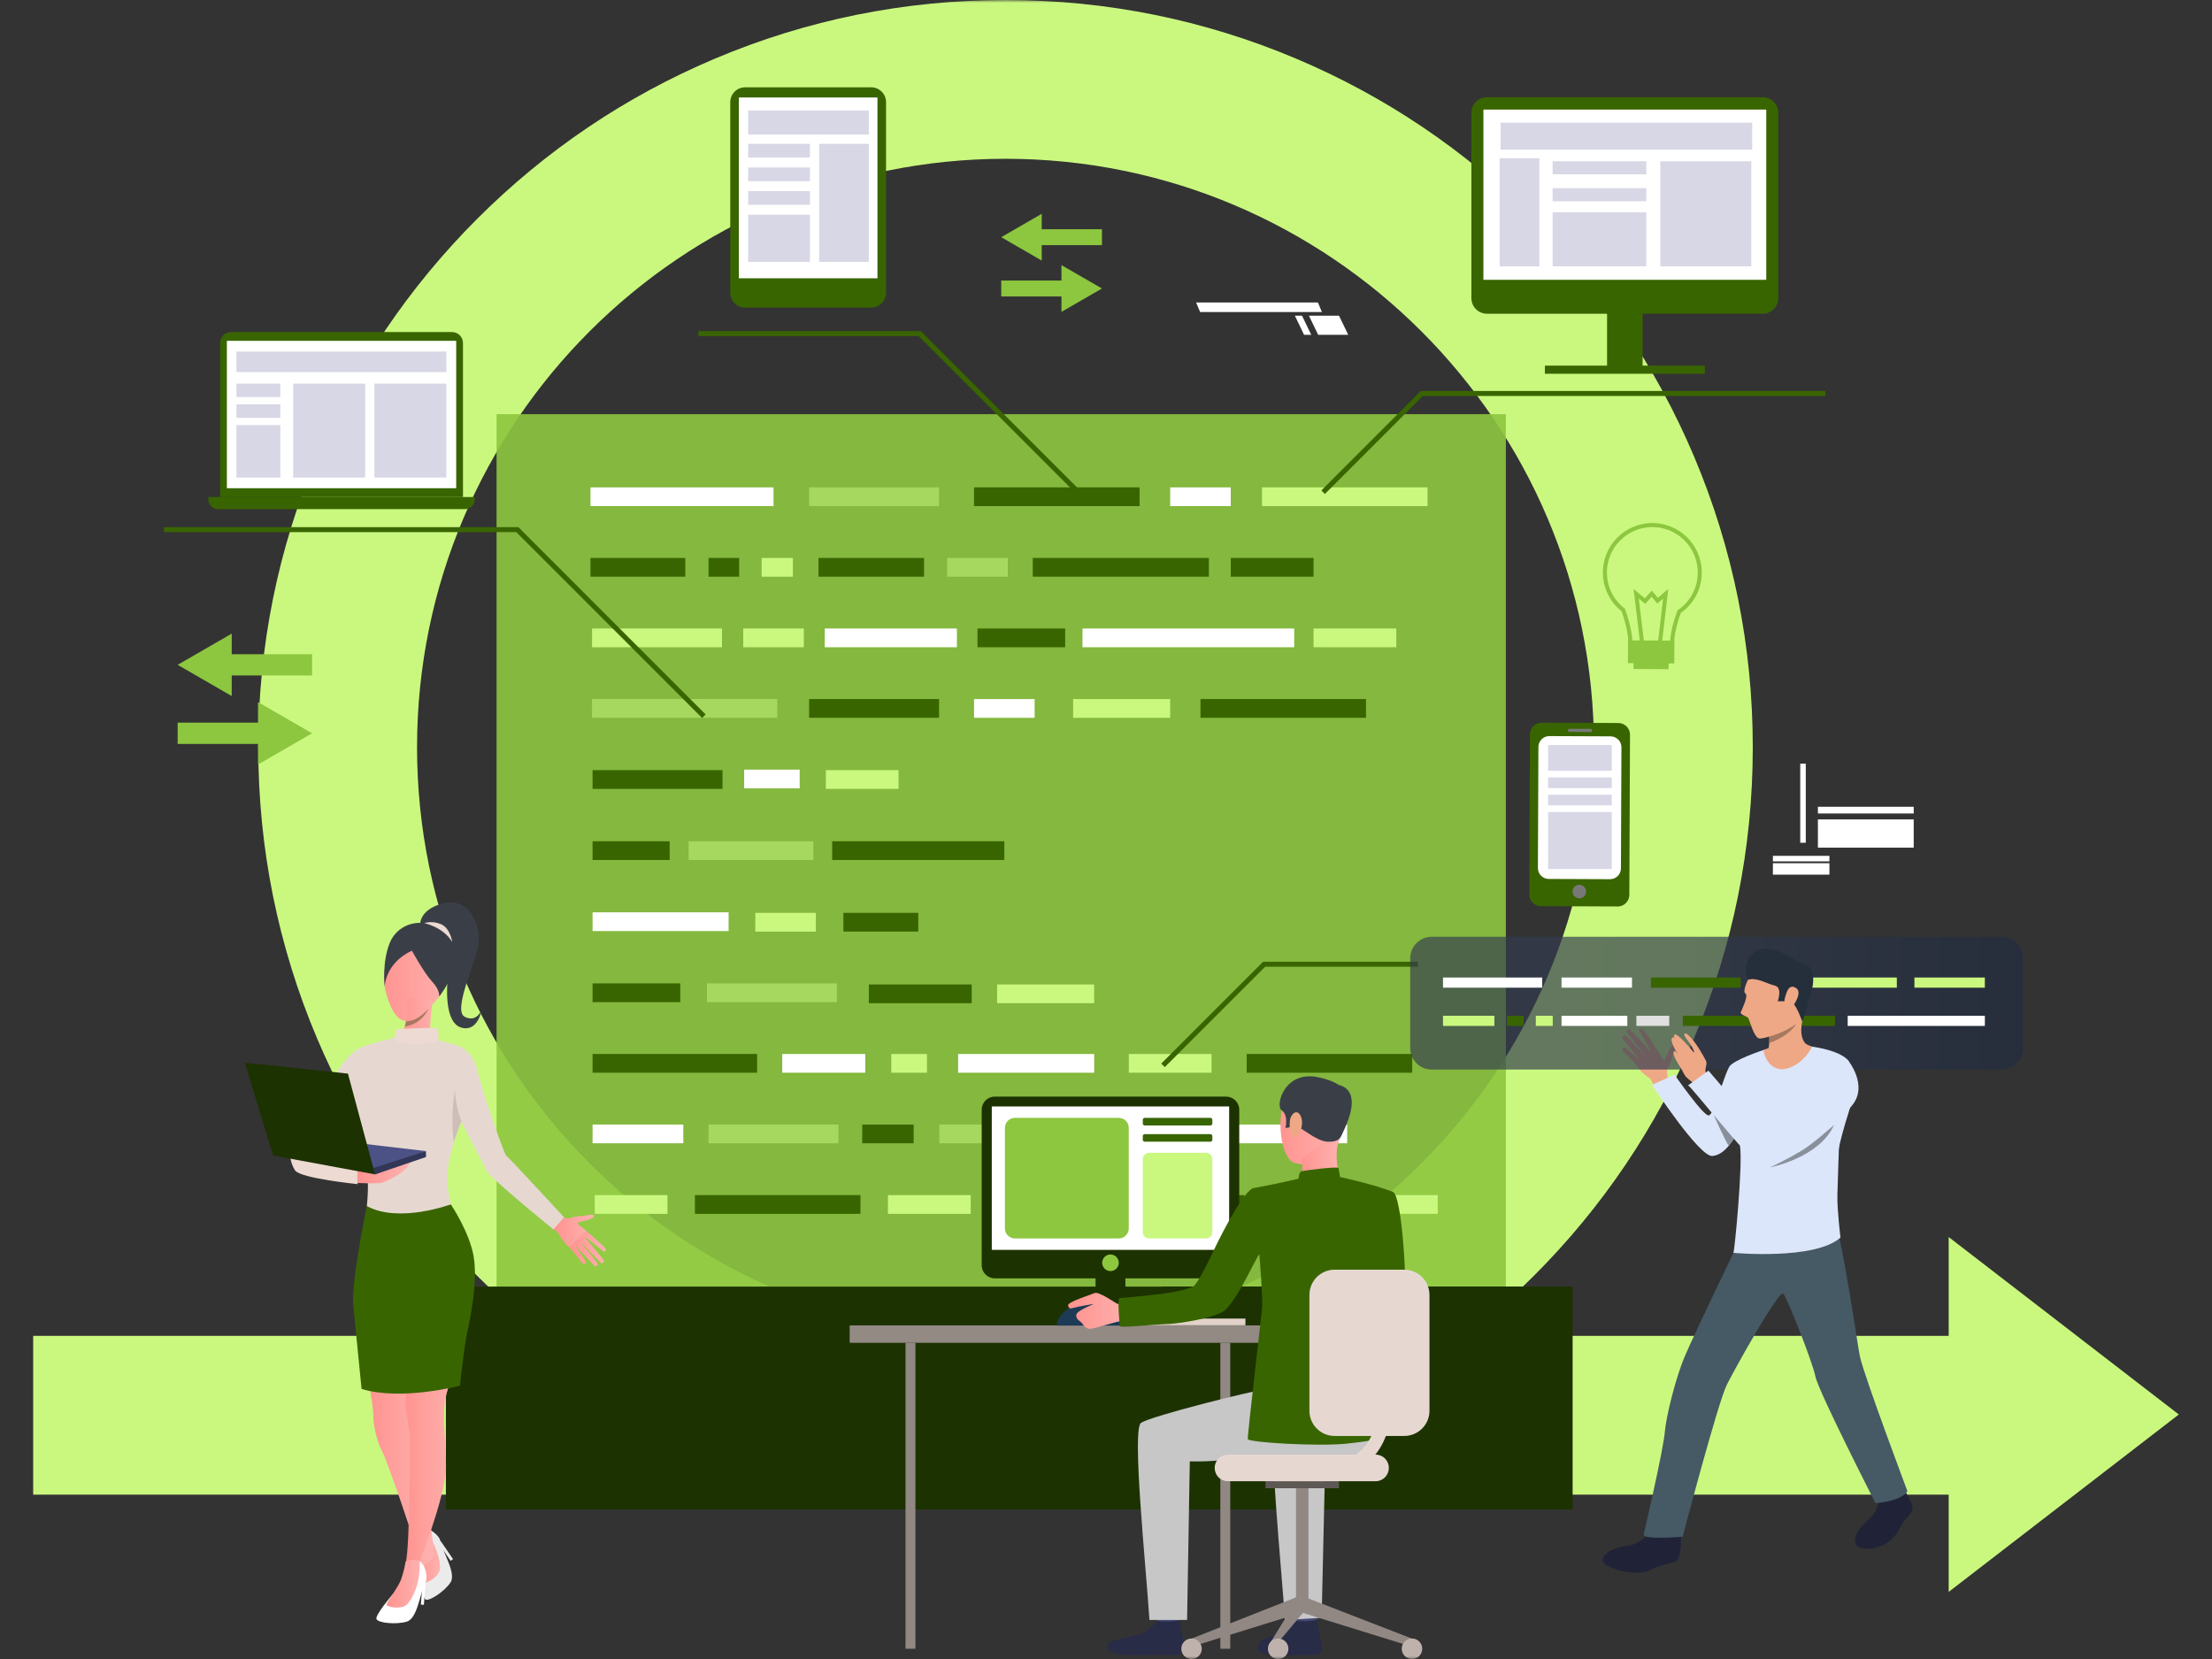 <?xml version="1.0" encoding="UTF-8"?>
<svg width="400px" height="300px" viewBox="0 0 400 300" version="1.1" xmlns="http://www.w3.org/2000/svg" xmlns:xlink="http://www.w3.org/1999/xlink">
    <rect x="0" y="0" width="400" height="300" fill="#333333" stroke="none"/>
    <title>6C123BCA-488A-4B73-B54B-841697C6A9EC</title>
    <defs>
        <rect id="path-1" x="0" y="0" width="400" height="300"></rect>
        <linearGradient x1="-0.014%" y1="49.998%" x2="99.99%" y2="49.998%" id="linearGradient-3">
            <stop stop-color="#FF928E" offset="0%"></stop>
            <stop stop-color="#FEB3B1" offset="100%"></stop>
        </linearGradient>
        <linearGradient x1="-0.007%" y1="49.994%" x2="99.998%" y2="49.994%" id="linearGradient-4">
            <stop stop-color="#FF928E" offset="0%"></stop>
            <stop stop-color="#FEB3B1" offset="100%"></stop>
        </linearGradient>
        <linearGradient x1="0.001%" y1="49.999%" x2="99.986%" y2="49.999%" id="linearGradient-5">
            <stop stop-color="#FF928E" offset="0%"></stop>
            <stop stop-color="#FEB3B1" offset="100%"></stop>
        </linearGradient>
        <linearGradient x1="-0%" y1="49.999%" x2="100%" y2="49.999%" id="linearGradient-6">
            <stop stop-color="#343D4F" offset="0%"></stop>
            <stop stop-color="#30394C" offset="45.81%"></stop>
            <stop stop-color="#232D41" offset="95.13%"></stop>
            <stop stop-color="#212B40" offset="100%"></stop>
        </linearGradient>
        <linearGradient x1="-0.03%" y1="49.993%" x2="99.981%" y2="49.993%" id="linearGradient-7">
            <stop stop-color="#FF928E" offset="0%"></stop>
            <stop stop-color="#FEB3B1" offset="100%"></stop>
        </linearGradient>
        <linearGradient x1="-0.016%" y1="49.995%" x2="100.002%" y2="49.995%" id="linearGradient-8">
            <stop stop-color="#FF928E" offset="0%"></stop>
            <stop stop-color="#FEB3B1" offset="100%"></stop>
        </linearGradient>
        <linearGradient x1="0.004%" y1="50.006%" x2="99.982%" y2="50.006%" id="linearGradient-9">
            <stop stop-color="#FF928E" offset="0%"></stop>
            <stop stop-color="#FEB3B1" offset="100%"></stop>
        </linearGradient>
        <linearGradient x1="0.005%" y1="49.999%" x2="100.019%" y2="49.999%" id="linearGradient-10">
            <stop stop-color="#FF928E" offset="0%"></stop>
            <stop stop-color="#FEB3B1" offset="100%"></stop>
        </linearGradient>
        <linearGradient x1="-0.012%" y1="49.998%" x2="99.981%" y2="49.998%" id="linearGradient-11">
            <stop stop-color="#FF928E" offset="0%"></stop>
            <stop stop-color="#FEB3B1" offset="100%"></stop>
        </linearGradient>
        <linearGradient x1="-0.007%" y1="50.005%" x2="99.993%" y2="50.005%" id="linearGradient-12">
            <stop stop-color="#FF928E" offset="0%"></stop>
            <stop stop-color="#FEB3B1" offset="100%"></stop>
        </linearGradient>
        <linearGradient x1="0.003%" y1="49.994%" x2="100.026%" y2="49.994%" id="linearGradient-13">
            <stop stop-color="#FF928E" offset="0%"></stop>
            <stop stop-color="#FEB3B1" offset="100%"></stop>
        </linearGradient>
        <linearGradient x1="-0.001%" y1="50.009%" x2="99.994%" y2="50.009%" id="linearGradient-14">
            <stop stop-color="#FF928E" offset="0%"></stop>
            <stop stop-color="#FEB3B1" offset="100%"></stop>
        </linearGradient>
        <linearGradient x1="0.028%" y1="49.993%" x2="100.027%" y2="49.993%" id="linearGradient-15">
            <stop stop-color="#FF928E" offset="0%"></stop>
            <stop stop-color="#FEB3B1" offset="100%"></stop>
        </linearGradient>
    </defs>
    <g id="Page-1" stroke="none" stroke-width="1" fill="none" fill-rule="evenodd">
        <g id="3.6_Web_Services_Methodologies_04" transform="translate(-760, -1873)">
            <g id="Section" transform="translate(0, 450)">
                <g id="Group-2" transform="translate(0, 1070)">
                    <g id="Group" transform="translate(390, 60)">
                        <g id="Bound-2" transform="translate(0, 253)">
                            <g id="img_product" transform="translate(370, 40)">
                                <mask id="mask-2" fill="white">
                                    <use xlink:href="#path-1"></use>
                                </mask>
                                <g id="Mask"></g>
                                <g id="lean" mask="url(#mask-2)">
                                    <g transform="translate(6, 0)">
                                        <rect id="Rectangle" fill="#CAF87F" fill-rule="nonzero" x="177.506" y="241.567" width="169.05" height="28.714"></rect>
                                        <polygon id="Path" fill="#CAF87F" fill-rule="nonzero" points="388 255.781 346.383 223.697 346.383 287.865"></polygon>
                                        <path d="M175.83,270.282 C157.594,270.282 139.897,266.706 123.228,259.656 C107.135,252.849 92.686,243.106 80.28,230.701 C67.875,218.294 58.134,203.843 51.326,187.748 C44.277,171.079 40.702,153.378 40.702,135.141 C40.702,116.904 44.277,99.203 51.326,82.533 C58.132,66.439 67.875,51.988 80.28,39.581 C92.686,27.174 107.135,17.433 123.228,10.626 C139.895,3.575 157.594,0 175.83,0 C194.065,0 211.762,3.575 228.431,10.626 C244.524,17.433 258.974,27.176 271.379,39.581 C283.785,51.988 293.525,66.439 300.333,82.533 C307.382,99.203 310.958,116.904 310.958,135.141 C310.958,153.378 307.382,171.077 300.333,187.748 C293.527,203.843 283.785,218.294 271.379,230.701 C258.974,243.108 244.524,252.849 228.431,259.656 C211.762,266.706 194.065,270.282 175.83,270.282 Z M175.83,28.713 C117.152,28.713 69.415,76.455 69.415,135.139 C69.415,193.823 117.152,241.566 175.83,241.566 C234.507,241.566 282.244,193.823 282.244,135.139 C282.244,76.455 234.507,28.713 175.83,28.713 Z" id="Shape" fill="#CAF87F" fill-rule="nonzero"></path>
                                        <rect id="Rectangle" fill="#CAF87F" fill-rule="nonzero" x="0" y="241.566" width="175.828" height="28.716"></rect>
                                        <g id="Group" opacity="0.9" stroke-width="1" fill="none" fill-rule="evenodd" transform="translate(83.793, 74.894)">
                                            <rect id="Rectangle" fill="#8DC63F" fill-rule="nonzero" transform="translate(91.259, 86.458) rotate(-180) translate(-91.259, -86.458) " x="-1.96727751e-14" y="5.90247098e-14" width="182.518" height="172.917"></rect>
                                        </g>
                                        <rect id="Rectangle" fill="#396500" fill-rule="nonzero" x="101.154" y="190.593" width="29.757" height="3.389"></rect>
                                        <rect id="Rectangle" fill="#CAF87F" fill-rule="nonzero" x="224.048" y="216.113" width="29.935" height="3.389"></rect>
                                        <g id="Group" stroke-width="1" fill="none" fill-rule="evenodd" transform="translate(100.779, 88.132)">
                                            <rect id="Rectangle" fill="#FFFFFF" fill-rule="nonzero" x="1.96727751e-14" y="1.96749033e-14" width="33.098" height="3.389"></rect>
                                            <rect id="Rectangle" fill="#FFFFFF" fill-rule="nonzero" x="42.361" y="25.521" width="23.897" height="3.389"></rect>
                                            <rect id="Rectangle" fill="#FFFFFF" fill-rule="nonzero" x="88.97" y="25.521" width="38.288" height="3.389"></rect>
                                            <rect id="Rectangle" fill="#FFFFFF" fill-rule="nonzero" x="0.376" y="76.845" width="24.602" height="3.389"></rect>
                                            <rect id="Rectangle" fill="#FFFFFF" fill-rule="nonzero" x="66.482" y="102.462" width="24.602" height="3.389"></rect>
                                            <rect id="Rectangle" fill="#FFFFFF" fill-rule="nonzero" x="34.669" y="102.462" width="15.018" height="3.389"></rect>
                                            <rect id="Rectangle" fill="#FFFFFF" fill-rule="nonzero" x="0.376" y="115.221" width="16.413" height="3.389"></rect>
                                            <rect id="Rectangle" fill="#FFFFFF" fill-rule="nonzero" x="27.789" y="51.043" width="10.04" height="3.389"></rect>
                                            <rect id="Rectangle" fill="#FFFFFF" fill-rule="nonzero" x="104.828" y="1.96749033e-14" width="10.957" height="3.389"></rect>
                                            <rect id="Rectangle" fill="#FFFFFF" fill-rule="nonzero" x="69.359" y="38.281" width="10.957" height="3.389"></rect>
                                            <rect id="Rectangle" fill="#FFFFFF" fill-rule="nonzero" x="91.085" y="115.221" width="45.749" height="3.389"></rect>
                                        </g>
                                        <g id="Group" opacity="0.5" stroke-width="1" fill="none" fill-rule="evenodd" transform="translate(101.061, 88.132)">
                                            <g transform="translate(39.255, 0)" fill="#CAF87F" fill-rule="nonzero" id="Rectangle">
                                                <rect x="0" y="-1.96749033e-14" width="23.496" height="3.389"></rect>
                                            </g>
                                            <g transform="translate(17.467, 63.992)" fill="#CAF87F" fill-rule="nonzero" id="Rectangle">
                                                <rect x="0" y="0" width="22.549" height="3.389"></rect>
                                            </g>
                                            <g transform="translate(20.777, 89.7)" fill="#CAF87F" fill-rule="nonzero" id="Rectangle">
                                                <rect x="0" y="0" width="23.496" height="3.389"></rect>
                                            </g>
                                            <g transform="translate(21.068, 115.221)" fill="#CAF87F" fill-rule="nonzero" id="Rectangle">
                                                <rect x="0" y="0" width="23.496" height="3.389"></rect>
                                            </g>
                                            <g transform="translate(62.808, 115.221)" fill="#CAF87F" fill-rule="nonzero" id="Rectangle">
                                                <rect x="0" y="0" width="23.496" height="3.389"></rect>
                                            </g>
                                            <g transform="translate(0, 38.281)" fill="#CAF87F" fill-rule="nonzero" id="Rectangle">
                                                <rect x="0" y="0" width="33.494" height="3.389"></rect>
                                            </g>
                                            <g transform="translate(73.249, 127.981)" fill="#CAF87F" fill-rule="nonzero" id="Rectangle">
                                                <rect x="1.96727751e-14" y="0" width="23.496" height="3.389"></rect>
                                            </g>
                                            <g transform="translate(64.22, 12.762)" fill="#CAF87F" fill-rule="nonzero" id="Rectangle">
                                                <rect x="1.96727751e-14" y="-1.96749033e-14" width="10.957" height="3.389"></rect>
                                            </g>
                                        </g>
                                        <g id="Group" stroke-width="1" fill="none" fill-rule="evenodd" transform="translate(101.061, 88.132)">
                                            <rect id="Rectangle" fill="#CAF87F" fill-rule="nonzero" x="42.278" y="51.136" width="13.153" height="3.389"></rect>
                                            <rect id="Rectangle" fill="#CAF87F" fill-rule="nonzero" x="0.488" y="127.981" width="13.153" height="3.389"></rect>
                                            <rect id="Rectangle" fill="#CAF87F" fill-rule="nonzero" x="0" y="25.521" width="23.496" height="3.389"></rect>
                                            <rect id="Rectangle" fill="#CAF87F" fill-rule="nonzero" x="54.109" y="102.462" width="6.453" height="3.389"></rect>
                                            <rect id="Rectangle" fill="#CAF87F" fill-rule="nonzero" x="121.151" y="-1.96749033e-14" width="29.935" height="3.389"></rect>
                                            <rect id="Rectangle" fill="#CAF87F" fill-rule="nonzero" x="86.994" y="38.281" width="17.552" height="3.389"></rect>
                                            <rect id="Rectangle" fill="#CAF87F" fill-rule="nonzero" x="73.249" y="89.889" width="17.552" height="3.389"></rect>
                                            <rect id="Rectangle" fill="#CAF87F" fill-rule="nonzero" x="30.67" y="12.762" width="5.648" height="3.389"></rect>
                                            <rect id="Rectangle" fill="#CAF87F" fill-rule="nonzero" x="130.471" y="25.521" width="14.968" height="3.389"></rect>
                                            <rect id="Rectangle" fill="#CAF87F" fill-rule="nonzero" x="97.064" y="102.462" width="14.968" height="3.389"></rect>
                                            <rect id="Rectangle" fill="#CAF87F" fill-rule="nonzero" x="53.507" y="127.981" width="14.968" height="3.389"></rect>
                                            <rect id="Rectangle" fill="#CAF87F" fill-rule="nonzero" x="27.337" y="25.521" width="10.957" height="3.389"></rect>
                                            <rect id="Rectangle" fill="#CAF87F" fill-rule="nonzero" x="29.521" y="76.94" width="10.957" height="3.389"></rect>
                                        </g>
                                        <g id="Group" stroke-width="1" fill="none" fill-rule="evenodd" transform="translate(100.779, 88.132)">
                                            <rect id="Rectangle" fill="#396500" fill-rule="nonzero" x="69.981" y="25.521" width="15.858" height="3.389"></rect>
                                            <rect id="Rectangle" fill="#396500" fill-rule="nonzero" x="102.378" y="127.981" width="15.858" height="3.389"></rect>
                                            <rect id="Rectangle" fill="#396500" fill-rule="nonzero" x="0.376" y="89.7" width="15.858" height="3.389"></rect>
                                            <rect id="Rectangle" fill="#396500" fill-rule="nonzero" x="39.537" y="38.281" width="23.496" height="3.389"></rect>
                                            <rect id="Rectangle" fill="#396500" fill-rule="nonzero" x="43.707" y="63.992" width="31.129" height="3.389"></rect>
                                            <rect id="Rectangle" fill="#396500" fill-rule="nonzero" x="0.376" y="51.136" width="23.496" height="3.389"></rect>
                                            <rect id="Rectangle" fill="#396500" fill-rule="nonzero" x="0.376" y="63.992" width="13.942" height="3.389"></rect>
                                            <rect id="Rectangle" fill="#396500" fill-rule="nonzero" x="69.359" y="-1.96749033e-14" width="29.935" height="3.389"></rect>
                                            <rect id="Rectangle" fill="#396500" fill-rule="nonzero" x="18.888" y="127.981" width="29.935" height="3.389"></rect>
                                            <rect id="Rectangle" fill="#396500" fill-rule="nonzero" x="118.661" y="102.462" width="29.935" height="3.389"></rect>
                                            <rect id="Rectangle" fill="#396500" fill-rule="nonzero" x="110.307" y="38.281" width="29.935" height="3.389"></rect>
                                            <rect id="Rectangle" fill="#396500" fill-rule="nonzero" x="-1.96727751e-14" y="12.762" width="17.142" height="3.389"></rect>
                                            <rect id="Rectangle" fill="#396500" fill-rule="nonzero" x="45.737" y="76.94" width="13.534" height="3.389"></rect>
                                            <rect id="Rectangle" fill="#396500" fill-rule="nonzero" x="21.35" y="12.762" width="5.536" height="3.389"></rect>
                                            <rect id="Rectangle" fill="#396500" fill-rule="nonzero" x="115.785" y="12.762" width="14.968" height="3.389"></rect>
                                            <rect id="Rectangle" fill="#396500" fill-rule="nonzero" x="79.977" y="12.762" width="31.847" height="3.389"></rect>
                                            <rect id="Rectangle" fill="#396500" fill-rule="nonzero" x="50.333" y="89.889" width="18.606" height="3.389"></rect>
                                            <rect id="Rectangle" fill="#396500" fill-rule="nonzero" x="49.137" y="115.221" width="9.303" height="3.389"></rect>
                                            <rect id="Rectangle" fill="#396500" fill-rule="nonzero" x="41.231" y="12.762" width="19.09" height="3.389"></rect>
                                        </g>
                                        <path d="M96.584,229.335 C96.581,229.333 96.576,229.333 96.57,229.333 C96.631,229.361 96.64,229.365 96.584,229.335 Z" id="Path" fill="#323657" fill-rule="nonzero"></path>
                                        <polygon id="Path" fill="#FFFFFF" fill-rule="nonzero" points="232.363 60.542 237.802 60.542 236.137 57.09 230.698 57.09"></polygon>
                                        <polygon id="Path" fill="#FFFFFF" fill-rule="nonzero" points="229.817 60.542 231.114 60.542 229.449 57.09 228.153 57.09"></polygon>
                                        <polygon id="Path" fill="#FFFFFF" fill-rule="nonzero" points="211.025 56.43 233.05 56.43 232.32 54.703 210.295 54.703"></polygon>
                                        <rect id="Rectangle" fill="#FFFFFF" fill-rule="nonzero" transform="translate(331.396, 146.496) rotate(-180) translate(-331.396, -146.496) " x="322.734" y="145.889" width="17.323" height="1.215"></rect>
                                        <rect id="Rectangle" fill="#FFFFFF" fill-rule="nonzero" transform="translate(331.396, 150.731) rotate(-180) translate(-331.396, -150.731) " x="322.734" y="148.179" width="17.323" height="5.105"></rect>
                                        <rect id="Rectangle" fill="#FFFFFF" fill-rule="nonzero" transform="translate(319.706, 155.382) rotate(-180) translate(-319.706, -155.382) " x="314.596" y="155.001" width="10.22" height="1"></rect>
                                        <rect id="Rectangle" fill="#FFFFFF" fill-rule="nonzero" transform="translate(319.706, 157.131) rotate(-180) translate(-319.706, -157.131) " x="314.596" y="156.098" width="10.22" height="2.066"></rect>
                                        <rect id="Rectangle" fill="#FFFFFF" fill-rule="nonzero" transform="translate(320.159, 145.245) rotate(-180) translate(-320.159, -145.245) " x="319.777" y="138.092" width="1" height="14.305"></rect>
                                        <polygon id="Path" fill="#396500" fill-rule="nonzero" points="204.631 192.968 222.785 174.814 250.422 174.814 250.422 173.91 222.409 173.91 203.992 192.329"></polygon>
                                        <polygon id="Path" fill="#396500" fill-rule="nonzero" points="233.581 89.326 251.303 71.605 324.104 71.605 324.104 70.699 250.927 70.699 232.943 88.687"></polygon>
                                        <rect id="Rectangle" fill="#1C3200" fill-rule="nonzero" x="74.632" y="232.658" width="203.721" height="40.31"></rect>
                                        <polygon id="Path" fill="#396500" fill-rule="nonzero" points="120.961 129.831 121.599 129.193 87.737 95.324 23.646 95.324 23.646 96.228 87.363 96.228"></polygon>
                                        <polygon id="Path" fill="#396500" fill-rule="nonzero" points="188.438 89.091 189.076 88.452 160.496 59.869 120.3 59.869 120.3 60.773 160.121 60.773"></polygon>
                                        <polygon id="Path" fill="#1C3200" fill-rule="nonzero" points="278.353 272.968 278.353 232.658 204.214 232.658 164.364 272.513"></polygon>
                                        <g id="Group" stroke-width="1" fill="none" fill-rule="evenodd" transform="translate(147.649, 194.628)">
                                            <rect id="Rectangle" fill="#E2D2CA" fill-rule="nonzero" transform="translate(61.319, 44.42) rotate(-180) translate(-61.319, -44.42) " x="51.073" y="43.812" width="20.492" height="1.217"></rect>
                                            <rect id="Rectangle" fill="#918783" fill-rule="nonzero" x="67.024" y="48.194" width="1.796" height="55.325"></rect>
                                            <rect id="Rectangle" fill="#CCBDB7" fill-rule="nonzero" transform="translate(47.16, 44.335) rotate(-180) translate(-47.16, -44.335) " x="40.038" y="43.467" width="14.243" height="1.738"></rect>
                                            <rect id="Rectangle" fill="#1C3200" fill-rule="nonzero" transform="translate(47.16, 36.836) rotate(-180) translate(-47.16, -36.836) " x="44.463" y="28.644" width="5.394" height="16.384"></rect>
                                            <rect id="Rectangle" fill="#948A84" fill-rule="nonzero" transform="translate(39.458, 46.621) rotate(-180) translate(-39.458, -46.621) " x="-1.96727751e-14" y="45.048" width="78.917" height="3.146"></rect>
                                            <path d="M94.062,26.009 C94.062,26.009 94.925,38.115 92.56,39.563 C91.078,40.47 85.171,43.531 85.345,44.106 C85.52,44.681 88.68,49.213 88.68,49.213 C88.68,49.213 100.026,41.74 100.393,39.385 C100.751,37.085 99.834,21.66 98.275,20.95 C97.107,20.419 96.491,20.859 95.019,21.952 C92.952,23.486 94.062,26.009 94.062,26.009 Z" id="Path" fill="#396500" fill-rule="nonzero"></path>
                                            <path d="M73.381,29.465 L72.381,29.095 C72.381,29.095 73.629,26.166 74.172,26.237 C74.798,26.319 75.582,26.526 75.582,26.526 L73.381,29.465 Z" id="Path" fill="#EAD8CF" fill-rule="nonzero"></path>
                                            <path d="M80.102,95.964 C80.102,95.964 80.455,98.413 80.498,98.782 C80.542,99.149 84.423,98.565 84.423,98.565 L84.738,95.649 C84.738,95.649 80.587,95.62 80.102,95.964 Z" id="Path" fill="#424773" fill-rule="nonzero"></path>
                                            <path d="M80.457,98.47 C80.457,98.47 79.227,99.946 78.038,100.588 C76.849,101.232 74.98,101.487 74.276,102.153 C73.769,102.634 72.428,104.704 77.366,104.661 C82.305,104.619 84.688,104.953 85.217,104.16 C85.747,103.366 84.453,98.304 84.453,98.304 C84.453,98.304 83.281,98.726 80.457,98.47 Z" id="Path" fill="#292C47" fill-rule="nonzero"></path>
                                            <path d="M55.236,95.988 C55.236,95.988 55.589,98.437 55.632,98.806 C55.675,99.173 59.557,98.59 59.557,98.59 L59.872,95.673 C59.872,95.673 55.722,95.642 55.236,95.988 Z" id="Path" fill="#424773" fill-rule="nonzero"></path>
                                            <path d="M55.592,98.494 C55.592,98.494 54.362,99.971 53.173,100.614 C51.984,101.258 47.608,101.786 46.904,102.452 C46.397,102.933 45.552,104.868 52.502,104.687 C57.439,104.558 59.823,104.979 60.353,104.185 C60.882,103.392 59.586,98.328 59.586,98.328 C59.586,98.328 58.484,98.778 55.592,98.494 Z" id="Path" fill="#292C47" fill-rule="nonzero"></path>
                                            <path d="M92.618,53.656 C92.618,53.656 78.508,56.044 75.321,56.544 C72.134,57.044 54.855,61.345 52.694,62.655 C50.974,63.698 53.595,88.749 54.208,98.306 L61.014,98.306 L61.507,69.636 C69.675,69.84 75.503,67.726 81.45,68.629 C87.398,69.532 92.355,70.816 96.135,65.746 C96.136,65.746 96.277,54.762 92.618,53.656 Z" id="Path" fill="#C7C7C7" fill-rule="nonzero"></path>
                                            <path d="M78.711,98.328 L85.344,97.918 L85.991,69.636 C89.507,69.724 90.711,69.501 93.558,69.155 L98.914,56.707 C94.221,57.645 79.183,61.438 77.178,62.655 C75.458,63.698 78.098,88.77 78.711,98.328 Z" id="Path" fill="#C7C7C7" fill-rule="nonzero"></path>
                                            <path d="M86.124,0.761 C86.124,0.761 80.952,-0.669 78.979,3.346 C77.006,7.363 77.901,14.974 80.507,15.691 C83.113,16.407 86.863,15.582 87.945,13.083 C89.026,10.584 89.89,7.033 89.632,4.733 C89.374,2.433 87.498,1.309 86.124,0.761 Z" id="Path" fill="url(#linearGradient-3)" fill-rule="nonzero"></path>
                                            <path d="M81.859,14.89 C81.859,14.89 81.916,17.944 81.578,18.595 C81.243,19.246 88.78,19.083 88.78,19.083 C88.78,19.083 87.592,15.416 88.266,12.292 C88.933,9.198 81.859,14.89 81.859,14.89 Z" id="Path" fill="url(#linearGradient-4)" fill-rule="nonzero"></path>
                                            <path d="M88.673,11.134 C88.673,11.134 88.27,11.953 86.318,11.821 C84.366,11.688 81.793,9.334 80.964,9.123 C80.135,8.914 80.087,8.441 80.087,8.441 L79.649,9.22 L78.799,9.35 C78.799,9.35 79.375,6.991 78.119,6.159 C76.863,5.328 78.685,-1.364 85.048,0.25 C85.048,0.25 89.903,1.14 89.969,3.852 C90.035,6.565 89.614,9.698 88.673,11.134 Z" id="Path" fill="#3A3F47" fill-rule="nonzero"></path>
                                            <path d="M81.182,18.517 C81.182,18.517 81.203,17.273 81.767,17.153 C82.331,17.034 87.694,16.297 88.386,16.568 L88.682,18.211 C88.682,18.211 87.348,19.031 81.182,18.517 Z" id="Path" fill="#396500" fill-rule="nonzero"></path>
                                            <path d="M79.63,7.886 C79.775,6.867 80.933,5.695 81.597,7.284 C82.262,8.872 81.149,11.184 80.405,11.06 C79.659,10.937 79.434,9.27 79.63,7.886 Z" id="Path" fill="#EEA886" fill-rule="nonzero"></path>
                                            <path d="M58.721,33.214 C58.724,33.212 58.726,33.212 58.73,33.212 C58.692,33.231 58.686,33.233 58.721,33.214 Z" id="Path" fill="#323657" fill-rule="nonzero"></path>
                                            <path d="M87.633,1.488 C87.633,1.488 93.94,1.19 88.734,11.037 L87.633,1.488 Z" id="Path" fill="#3A3F47" fill-rule="nonzero"></path>
                                            <polygon id="Path" fill="#918783" fill-rule="nonzero" points="101.684 101.684 101.215 103.003 81.393 96.861 82.343 94.187"></polygon>
                                            <rect id="Rectangle" fill="#918783" fill-rule="nonzero" transform="translate(81.838, 85.144) rotate(-180) translate(-81.838, -85.144) " x="80.712" y="74.367" width="2.253" height="21.553"></rect>
                                            <rect id="Rectangle" fill="#5E5854" fill-rule="nonzero" transform="translate(81.839, 73.856) rotate(-180) translate(-81.839, -73.856) " x="75.195" y="73.22" width="13.288" height="1.27"></rect>
                                            <polygon id="Path" fill="#918783" fill-rule="nonzero" points="61.82 101.684 62.289 103.003 82.111 96.861 81.241 94.019"></polygon>
                                            <polygon id="Path" fill="#918783" fill-rule="nonzero" points="75.786 102.862 75.786 104.397 82.111 96.861 81.241 94.019"></polygon>
                                            <path d="M59.967,103.518 C59.967,104.541 60.796,105.372 61.82,105.372 C62.843,105.372 63.673,104.543 63.673,103.518 C63.673,102.494 62.845,101.665 61.82,101.665 C60.797,101.667 59.967,102.496 59.967,103.518 Z" id="Path" fill="#BFB2AC" fill-rule="nonzero"></path>
                                            <path d="M75.629,103.518 C75.629,104.541 76.458,105.372 77.482,105.372 C78.505,105.372 79.336,104.543 79.336,103.518 C79.336,102.494 78.507,101.665 77.482,101.665 C76.458,101.667 75.629,102.496 75.629,103.518 Z" id="Path" fill="#BFB2AC" fill-rule="nonzero"></path>
                                            <path d="M99.831,103.518 C99.831,104.541 100.66,105.372 101.684,105.372 C102.707,105.372 103.537,104.543 103.537,103.518 C103.537,102.494 102.709,101.665 101.684,101.665 C100.661,101.667 99.831,102.496 99.831,103.518 Z" id="Path" fill="#BFB2AC" fill-rule="nonzero"></path>
                                            <path d="M68.385,73.222 L95.117,73.222 C96.429,73.222 97.491,72.159 97.491,70.848 L97.491,70.787 C97.491,69.475 96.429,68.413 95.117,68.413 L68.385,68.413 C67.074,68.413 66.011,69.475 66.011,70.787 L66.011,70.848 C66.011,72.158 67.074,73.222 68.385,73.222 Z" id="Path" fill="#E6D8D1" fill-rule="nonzero"></path>
                                            <rect id="Rectangle" fill="#918783" fill-rule="nonzero" transform="translate(10.994, 75.857) rotate(-180) translate(-10.994, -75.857) " x="10.096" y="48.195" width="1.796" height="55.325"></rect>
                                            <path d="M26.241,36.536 L68.077,36.536 C69.386,36.536 70.446,35.475 70.446,34.167 L70.446,6.046 C70.446,4.738 69.386,3.677 68.077,3.677 L26.241,3.677 C24.932,3.677 23.872,4.738 23.872,6.046 L23.872,34.167 C23.873,35.475 24.932,36.536 26.241,36.536 Z" id="Path" fill="#1C3200" fill-rule="nonzero"></path>
                                            <rect id="Rectangle" fill="#FFFFFF" fill-rule="nonzero" transform="translate(47.159, 18.42) rotate(-180) translate(-47.159, -18.42) " x="25.696" y="5.454" width="42.925" height="25.933"></rect>
                                            <path d="M45.658,33.722 C45.658,34.551 46.331,35.225 47.16,35.225 C47.989,35.225 48.662,34.551 48.662,33.722 C48.662,32.893 47.989,32.22 47.16,32.22 C46.329,32.22 45.658,32.893 45.658,33.722 Z" id="Path" fill="#8DC63F" fill-rule="nonzero"></path>
                                            <path d="M37.518,45.091 L37.518,44.506 C37.518,44.506 38.34,40.868 44.154,40.868 C49.968,40.868 49.851,45.089 49.851,45.089 L37.518,45.089 L37.518,45.091 Z" id="Path" fill="#1D3B54" fill-rule="nonzero"></path>
                                            <path d="M49.92,41.41 C49.92,41.41 48.657,41.311 48.195,41.032 C47.733,40.752 44.964,38.89 44.313,39.189 C43.663,39.487 39.335,40.813 39.485,41.446 C39.636,42.079 40.036,42.017 40.342,41.906 C40.647,41.794 43.789,41.135 44.068,41.245 C44.068,41.245 40.981,42.372 40.968,43.192 C40.956,44.014 41.614,44.215 41.906,44.525 C42.199,44.835 42.55,45.608 43.346,45.667 C44.142,45.726 48.023,44.376 48.823,44.314 C49.622,44.251 51.1,44.364 51.202,44.232 C51.301,44.103 49.92,41.41 49.92,41.41 Z" id="Path" fill="url(#linearGradient-5)" fill-rule="nonzero"></path>
                                            <path d="M72.916,20.241 C76.942,19.533 81.182,18.517 81.182,18.517 L88.682,18.211 C88.682,18.211 95.565,19.727 98.275,20.95 C98.533,21.066 98.533,27.092 99.239,28.672 L96.991,33.414 C96.991,33.414 95.693,42.808 95.423,46.986 C95.301,48.903 95.773,65.521 95.773,65.521 C95.773,65.521 95.1,65.853 89.981,66.417 C84.863,66.981 72.073,66.213 71.992,65.609 C71.91,65.003 74.468,43.094 74.582,41.96 C74.755,40.219 74.079,32.172 74.079,32.172 C73.115,33.468 70.656,39.317 68.093,42.102 C66.586,43.739 59.121,44.743 57.714,44.791 C54.651,44.893 49.063,45.503 48.901,45.205 C48.771,45.027 48.414,40.245 48.764,40.129 C49.07,40.027 59.446,39.43 62.104,38.019 C63.076,37.504 65.984,31.164 65.984,31.164 C65.984,31.164 70.694,21.239 72.916,20.241 Z" id="Path" fill="#396500" fill-rule="nonzero"></path>
                                            <path d="M87.695,65.041 L100.286,65.041 C102.804,65.041 104.846,62.999 104.846,60.481 L104.846,39.529 C104.846,37.011 102.804,34.968 100.286,34.968 L87.695,34.968 C85.178,34.968 83.136,37.011 83.136,39.529 L83.136,60.481 C83.137,62.999 85.178,65.041 87.695,65.041 Z" id="Path" fill="#E6D8D1" fill-rule="nonzero"></path>
                                            <path d="M86.984,72.024 C90.184,72.024 92.781,70.95 94.7,68.83 C99.04,64.038 98.26,55.615 98.225,55.258 C98.159,54.594 97.567,54.109 96.905,54.175 C96.242,54.241 95.756,54.832 95.821,55.495 C95.83,55.59 96.522,63.228 92.906,67.213 C91.443,68.826 89.505,69.61 86.984,69.61 C86.316,69.61 85.776,70.152 85.776,70.818 C85.776,71.483 86.316,72.024 86.984,72.024 Z" id="Path" fill="#E6D8D1" fill-rule="nonzero"></path>
                                            <path d="M53.344,8.89 L65.239,8.89 C65.426,8.89 65.579,8.737 65.579,8.55 L65.579,7.86 C65.579,7.673 65.426,7.521 65.239,7.521 L53.344,7.521 C53.158,7.521 53.005,7.673 53.005,7.86 L53.005,8.55 C53.005,8.737 53.158,8.89 53.344,8.89 Z" id="Path" fill="#396500" fill-rule="nonzero"></path>
                                            <path d="M53.344,11.828 L65.239,11.828 C65.426,11.828 65.579,11.676 65.579,11.489 L65.579,10.798 C65.579,10.612 65.426,10.459 65.239,10.459 L53.344,10.459 C53.158,10.459 53.005,10.612 53.005,10.798 L53.005,11.489 C53.005,11.676 53.158,11.828 53.344,11.828 Z" id="Path" fill="#396500" fill-rule="nonzero"></path>
                                            <path d="M54.147,29.321 L64.438,29.321 C65.068,29.321 65.58,28.811 65.58,28.179 L65.58,14.969 C65.58,14.339 65.07,13.827 64.438,13.827 L54.147,13.827 C53.518,13.827 53.005,14.338 53.005,14.969 L53.005,28.179 C53.005,28.811 53.516,29.321 54.147,29.321 Z" id="Path" fill="#CAF87F" fill-rule="nonzero"></path>
                                            <path d="M29.881,29.321 L48.658,29.321 C49.657,29.321 50.467,28.511 50.467,27.513 L50.467,9.326 C50.467,8.327 49.657,7.517 48.658,7.517 L29.881,7.517 C28.883,7.517 28.073,8.327 28.073,9.326 L28.073,27.513 C28.075,28.513 28.883,29.321 29.881,29.321 Z" id="Path" fill="#8DC63F" fill-rule="nonzero"></path>
                                        </g>
                                        <g id="Group" stroke-width="1" fill="none" fill-rule="evenodd" transform="translate(260.074, 17.581)">
                                            <rect id="Rectangle" fill="#396500" fill-rule="nonzero" x="24.534" y="29.749" width="6.427" height="19.523"></rect>
                                            <path d="M52.674,39.154 L2.822,39.154 C1.263,39.154 0,37.89 0,36.331 L0,2.823 C0,1.263 1.263,4.91872582e-15 2.822,4.91872582e-15 L52.674,4.91872582e-15 C54.234,4.91872582e-15 55.497,1.263 55.497,2.823 L55.497,36.331 C55.497,37.89 54.234,39.154 52.674,39.154 Z" id="Path" fill="#396500" fill-rule="nonzero"></path>
                                            <rect id="Rectangle" fill="#FFFFFF" fill-rule="nonzero" x="2.173" y="2.234" width="51.15" height="30.784"></rect>
                                            <rect id="Rectangle" fill="#396500" fill-rule="nonzero" transform="translate(27.748, 49.273) rotate(-180) translate(-27.748, -49.273) " x="13.291" y="48.536" width="28.914" height="1.474"></rect>
                                            <rect id="Rectangle" fill="#D7D7E6" fill-rule="nonzero" transform="translate(42.39, 21.08) rotate(-180) translate(-42.39, -21.08) " x="34.17" y="11.576" width="16.439" height="19.007"></rect>
                                            <rect id="Rectangle" fill="#D7D7E6" fill-rule="nonzero" transform="translate(23.161, 12.761) rotate(-180) translate(-23.161, -12.761) " x="14.692" y="11.576" width="16.938" height="2.369"></rect>
                                            <rect id="Rectangle" fill="#D7D7E6" fill-rule="nonzero" transform="translate(23.161, 17.626) rotate(-180) translate(-23.161, -17.626) " x="14.692" y="16.442" width="16.938" height="2.369"></rect>
                                            <rect id="Rectangle" fill="#D7D7E6" fill-rule="nonzero" transform="translate(23.161, 25.696) rotate(-180) translate(-23.161, -25.696) " x="14.692" y="20.809" width="16.938" height="9.775"></rect>
                                            <rect id="Rectangle" fill="#D7D7E6" fill-rule="nonzero" transform="translate(8.703, 20.809) rotate(-180) translate(-8.703, -20.809) " x="5.11" y="11.035" width="7.186" height="19.547"></rect>
                                            <rect id="Rectangle" fill="#D7D7E6" fill-rule="nonzero" transform="translate(28.026, 7.045) rotate(-180) translate(-28.026, -7.045) " x="5.277" y="4.604" width="45.498" height="4.882"></rect>
                                        </g>
                                        <g id="Group" stroke-width="1" fill="none" fill-rule="evenodd" transform="translate(126.052, 15.785)">
                                            <path d="M2.701,39.839 L25.475,39.839 C26.967,39.839 28.177,38.629 28.177,37.137 L28.177,2.702 C28.177,1.21 26.967,9.83745163e-15 25.475,9.83745163e-15 L2.701,9.83745163e-15 C1.21,9.83745163e-15 -1.96727751e-14,1.21 -1.96727751e-14,2.702 L-1.96727751e-14,37.137 C-1.96727751e-14,38.629 1.21,39.839 2.701,39.839 Z" id="Path" fill="#396500" fill-rule="nonzero"></path>
                                            <rect id="Rectangle" fill="#FFFFFF" fill-rule="nonzero" transform="translate(14.089, 18.19) rotate(-180) translate(-14.089, -18.19) " x="1.558" y="1.843" width="25.062" height="32.693"></rect>
                                            <rect id="Rectangle" fill="#D7D7E6" fill-rule="nonzero" transform="translate(14.148, 6.369) rotate(-180) translate(-14.148, -6.369) " x="3.242" y="4.193" width="21.812" height="4.353"></rect>
                                            <rect id="Rectangle" fill="#D7D7E6" fill-rule="nonzero" transform="translate(20.566, 20.898) rotate(-180) translate(-20.566, -20.898) " x="16.078" y="10.231" width="8.977" height="21.333"></rect>
                                            <rect id="Rectangle" fill="#D7D7E6" fill-rule="nonzero" transform="translate(8.825, 11.467) rotate(-180) translate(-8.825, -11.467) " x="3.242" y="10.232" width="11.167" height="2.471"></rect>
                                            <rect id="Rectangle" fill="#D7D7E6" fill-rule="nonzero" transform="translate(8.825, 15.738) rotate(-180) translate(-8.825, -15.738) " x="3.242" y="14.502" width="11.167" height="2.471"></rect>
                                            <rect id="Rectangle" fill="#D7D7E6" fill-rule="nonzero" transform="translate(8.825, 20.011) rotate(-180) translate(-8.825, -20.011) " x="3.242" y="18.775" width="11.167" height="2.471"></rect>
                                            <rect id="Rectangle" fill="#D7D7E6" fill-rule="nonzero" transform="translate(8.825, 27.306) rotate(-180) translate(-8.825, -27.306) " x="3.242" y="23.046" width="11.167" height="8.52"></rect>
                                        </g>
                                        <g id="Group" stroke-width="1" fill="none" fill-rule="evenodd" transform="translate(31.679, 60.046)">
                                            <path d="M2.118,29.829 L46.042,29.829 L46.042,1.98 C46.042,0.886 45.156,-9.83745163e-15 44.062,-9.83745163e-15 L4.098,-9.83745163e-15 C3.004,-9.83745163e-15 2.118,0.886 2.118,1.98 L2.118,29.829 Z" id="Path" fill="#396500" fill-rule="nonzero"></path>
                                            <rect id="Rectangle" fill="#FFFFFF" fill-rule="nonzero" transform="translate(24.08, 14.914) rotate(-180) translate(-24.08, -14.914) " x="3.344" y="1.588" width="41.472" height="26.653"></rect>
                                            <path d="M-9.83638755e-15,29.829 L48.16,29.829 L48.16,30.291 C48.16,31.246 47.386,32.02 46.431,32.02 L1.729,32.02 C0.774,32.02 -9.83638755e-15,31.246 -9.83638755e-15,30.291 L-9.83638755e-15,29.829 Z" id="Path" fill="#396500" fill-rule="nonzero"></path>
                                            <rect id="Rectangle" fill="#D7D7E6" fill-rule="nonzero" transform="translate(24.059, 5.379) rotate(-180) translate(-24.059, -5.379) " x="5.078" y="3.526" width="37.961" height="3.705"></rect>
                                            <rect id="Rectangle" fill="#D7D7E6" fill-rule="nonzero" transform="translate(36.531, 17.815) rotate(-180) translate(-36.531, -17.815) " x="30.024" y="9.326" width="13.015" height="16.979"></rect>
                                            <rect id="Rectangle" fill="#D7D7E6" fill-rule="nonzero" transform="translate(21.848, 17.815) rotate(-180) translate(-21.848, -17.815) " x="15.341" y="9.326" width="13.015" height="16.979"></rect>
                                            <rect id="Rectangle" fill="#D7D7E6" fill-rule="nonzero" transform="translate(9.047, 10.539) rotate(-180) translate(-9.047, -10.539) " x="5.079" y="9.325" width="7.936" height="2.426"></rect>
                                            <rect id="Rectangle" fill="#D7D7E6" fill-rule="nonzero" transform="translate(9.047, 14.288) rotate(-180) translate(-9.047, -14.288) " x="5.079" y="13.075" width="7.936" height="2.426"></rect>
                                            <rect id="Rectangle" fill="#D7D7E6" fill-rule="nonzero" transform="translate(9.047, 21.564) rotate(-180) translate(-9.047, -21.564) " x="5.079" y="16.825" width="7.936" height="9.479"></rect>
                                        </g>
                                        <g id="Group" stroke-width="1" fill="none" fill-rule="evenodd" transform="translate(270.545, 130.684)">
                                            <path d="M2.096,33.18 L15.974,33.238 C17.137,33.244 18.083,32.304 18.088,31.141 L18.211,2.174 C18.216,1.011 17.277,0.064 16.114,0.059 L2.236,1.96749033e-14 C1.073,-0.005 0.126,0.935 0.121,2.098 L0,31.065 C-0.007,32.228 0.933,33.174 2.096,33.18 Z" id="Path" fill="#396500" fill-rule="nonzero"></path>
                                            <path d="M3.516,28.256 L14.595,28.303 C15.681,28.308 16.565,27.43 16.571,26.344 L16.662,4.448 C16.668,3.361 15.79,2.477 14.704,2.471 L3.625,2.425 C2.539,2.419 1.654,3.297 1.649,4.384 L1.557,26.28 C1.552,27.366 2.43,28.251 3.516,28.256 Z" id="Path" fill="#FFFFFF" fill-rule="nonzero"></path>
                                            <path d="M7.254,1.102 L11.085,1.118 C11.243,1.118 11.369,1.246 11.367,1.404 L11.367,1.404 C11.367,1.559 11.239,1.687 11.082,1.686 L7.251,1.67 C7.093,1.67 6.967,1.542 6.968,1.385 L6.968,1.385 C6.968,1.227 7.097,1.101 7.254,1.102 Z" id="Path" fill="#787878" fill-rule="nonzero"></path>
                                            <path d="M7.818,30.53 C7.815,31.207 8.362,31.759 9.04,31.762 C9.718,31.766 10.268,31.219 10.272,30.54 C10.275,29.864 9.729,29.312 9.05,29.308 C8.374,29.305 7.822,29.852 7.818,30.53 Z" id="Path" fill="#787878" fill-rule="nonzero"></path>
                                            <rect id="Rectangle" fill="#D7D7E6" fill-rule="nonzero" transform="translate(9.161, 6.371) rotate(-180) translate(-9.161, -6.371) " x="3.406" y="4.051" width="11.509" height="4.64"></rect>
                                            <rect id="Rectangle" fill="#D7D7E6" fill-rule="nonzero" transform="translate(9.161, 10.86) rotate(-180) translate(-9.161, -10.86) " x="3.406" y="9.896" width="11.509" height="1.928"></rect>
                                            <rect id="Rectangle" fill="#D7D7E6" fill-rule="nonzero" transform="translate(9.161, 13.993) rotate(-180) translate(-9.161, -13.993) " x="3.406" y="13.029" width="11.509" height="1.928"></rect>
                                            <rect id="Rectangle" fill="#D7D7E6" fill-rule="nonzero" transform="translate(9.161, 21.316) rotate(-180) translate(-9.161, -21.316) " x="3.406" y="16.164" width="11.509" height="10.304"></rect>
                                        </g>
                                        <g id="Group" stroke-width="1" fill="none" fill-rule="evenodd" transform="translate(249.015, 169.399)">
                                            <path d="M46.635,25.909 C46.635,25.909 46.208,24.289 46.663,23.585 C47.118,22.882 47.386,21.75 47.452,21.392 C47.54,20.913 48.364,19.466 47.755,19.433 C47.147,19.399 46.289,21.77 46.011,22.244 C45.734,22.718 44.976,20.639 44.514,20.408 C44.052,20.176 40.399,22.078 41.096,23.422 C41.795,24.767 43.519,25.629 43.59,25.895 C43.661,26.162 44.055,26.899 44.055,26.899 L46.635,25.909 Z" id="Path" fill="#EEA886" fill-rule="nonzero"></path>
                                            <path d="M44.759,20.674 C44.759,20.674 42.32,16.733 41.911,16.635 C41.503,16.536 41.273,16.709 41.484,17.088 C41.695,17.469 43.718,20.979 43.718,20.979 C43.718,20.979 39.956,16.9 39.649,16.744 C39.47,16.652 39.007,16.964 39.099,17.18 C39.191,17.396 42.652,21.681 42.652,21.681 C42.652,21.681 39.132,17.879 38.824,17.831 C38.556,17.787 38.191,18.168 38.43,18.469 C38.668,18.772 41.705,22.508 41.705,22.508 C41.705,22.508 38.942,19.925 38.635,20.037 C38.449,20.106 38.038,20.357 38.776,20.999 C39.513,21.641 41.065,23.358 41.065,23.358 L44.759,20.674 Z" id="Path" fill="#EEA886" fill-rule="nonzero"></path>
                                            <path d="M106.924,24.012 L3.893,24.012 C1.743,24.012 0,22.27 0,20.118 L0,3.894 C0,1.743 1.743,0 3.893,0 L106.924,0 C109.075,0 110.817,1.743 110.817,3.894 L110.817,20.118 C110.817,22.27 109.073,24.012 106.924,24.012 Z" id="Path" fill="url(#linearGradient-6)" fill-rule="nonzero" opacity="0.68"></path>
                                            <g transform="translate(5.925, 7.367)" fill-rule="nonzero" id="Rectangle">
                                                <g fill="#FFFFFF">
                                                    <rect x="0" y="3.93498065e-14" width="17.945" height="1.838"></rect>
                                                    <rect x="21.437" y="3.93498065e-14" width="12.739" height="1.838"></rect>
                                                    <rect x="21.437" y="6.917" width="11.895" height="1.838"></rect>
                                                    <rect x="56.834" y="3.93498065e-14" width="5.941" height="1.838"></rect>
                                                    <rect x="73.182" y="6.917" width="24.804" height="1.838"></rect>
                                                </g>
                                                <g fill="#CAF87F">
                                                    <rect x="85.246" y="3.93498065e-14" width="12.739" height="1.838"></rect>
                                                    <rect x="65.838" y="3.93498065e-14" width="16.23" height="1.838"></rect>
                                                    <rect x="0" y="6.917" width="9.294" height="1.838"></rect>
                                                    <rect x="16.782" y="6.917" width="3.063" height="1.838"></rect>
                                                </g>
                                                <g transform="translate(11.577, 0)" fill="#396500">
                                                    <rect x="26.027" y="3.93498065e-14" width="16.23" height="1.838"></rect>
                                                    <rect x="0" y="6.917" width="3.001" height="1.838"></rect>
                                                    <rect x="51.198" y="6.917" width="8.114" height="1.838"></rect>
                                                    <rect x="31.785" y="6.917" width="17.266" height="1.838"></rect>
                                                </g>
                                                <rect fill="#E0E0E0" x="34.97" y="6.917" width="5.941" height="1.838"></rect>
                                            </g>
                                            <path d="M43.77,107.505 C43.77,107.505 41.427,109.856 39.412,110.111 C37.398,110.364 35.06,111.122 34.787,112.639 C34.514,114.157 40.753,115.77 43.212,114.583 C46.881,112.811 47.947,113.515 48.506,112.428 C49.065,111.341 48.961,107.591 49.046,107.231 C49.151,106.788 43.77,107.505 43.77,107.505 Z" id="Path" fill="#202338" fill-rule="nonzero"></path>
                                            <path d="M85.153,100.849 C85.153,100.849 84.475,104.068 82.981,105.301 C81.488,106.535 79.995,108.37 80.554,109.824 C81.112,111.277 86.437,111.106 88.34,107.261 C89.543,104.832 90.941,104.41 90.832,103.187 C90.723,101.963 88.863,99.345 88.749,98.99 C88.607,98.554 85.153,100.849 85.153,100.849 Z" id="Path" fill="#202338" fill-rule="nonzero"></path>
                                            <path d="M59.6,54.767 C59.6,54.767 51.527,71.49 49.703,75.732 C48.014,79.662 46.277,86.72 46.045,89.48 C45.753,92.952 42.429,107.07 42.224,108.084 C42.02,109.098 49.262,108.489 49.262,108.489 C49.262,108.489 55.571,84.437 57.243,81.026 C58.357,78.75 66.738,63.599 67.477,64.538 C68.217,65.478 72.722,76.798 73.27,79.513 C73.819,82.229 84.136,102.422 84.136,102.422 C84.136,102.422 88.953,102.069 89.901,100.234 C89.901,100.234 82.206,79.77 81.351,76.044 C80.917,74.149 79.321,62.207 77.312,53.052 C76.276,48.347 59.6,54.767 59.6,54.767 Z" id="Path" fill="#455A64" fill-rule="nonzero"></path>
                                            <path d="M80.052,29.298 C80.052,29.298 77.276,37.651 77.338,39.64 C77.401,41.628 75.798,29.919 80.052,29.298 Z" id="Path" fill="#DCE6FA" fill-rule="nonzero"></path>
                                            <path d="M60.342,32.385 C60.342,32.385 59.998,33.539 59.345,34.927 L59.345,34.927 C59.106,35.435 58.826,35.973 58.508,36.497 C58.452,36.589 58.395,36.681 58.336,36.771 C58.11,37.124 57.866,37.466 57.603,37.785 C56.777,38.788 55.779,39.552 54.621,39.638 C52.249,39.813 43.726,26.783 43.726,26.783 L47.798,24.933 C47.798,24.933 53.192,32.719 54.029,32.293 C54.867,31.866 55.734,28.702 55.734,28.702 C56.725,28.156 58.236,29.67 59.257,30.919 C59.323,31.001 59.387,31.08 59.449,31.16 C59.982,31.838 60.342,32.385 60.342,32.385 Z" id="Path" fill="#DCE6FA" fill-rule="nonzero"></path>
                                            <path d="M77.804,54.393 C73.191,58.524 58.449,57.157 58.449,57.157 C58.662,56.647 60.155,41.277 59.634,37.804 C59.112,34.33 59.408,31.381 58.944,31.246 C58.482,31.113 55.312,30.006 55.312,30.006 C55.312,30.006 56.997,24.646 57.703,23.483 C58.409,22.322 63.457,20.622 63.457,20.622 C63.457,20.622 67.376,19.217 71.536,19.708 C78.484,20.53 79.318,22.574 79.318,22.574 L77.705,32.896 C77.705,32.896 77.703,32.934 77.7,33.006 C77.691,33.238 77.671,33.816 77.643,34.616 C77.525,37.934 77.278,45.036 77.243,46.73 C77.188,49.451 77.804,54.393 77.804,54.393 Z" id="Path" fill="#DCE6FA" fill-rule="nonzero"></path>
                                            <path d="M72.683,19.895 C72.398,20.42 72.095,20.875 71.789,21.273 C69.621,24.07 67.105,23.971 67.105,23.971 C65.566,23.836 64.748,22.841 64.319,21.946 C63.947,21.172 63.87,20.473 63.87,20.473 L64.786,20.144 C64.858,19.909 64.9,19.582 64.921,19.215 C64.935,19.018 64.938,18.81 64.94,18.599 C64.94,18.416 64.938,18.23 64.933,18.049 C64.931,17.976 64.928,17.903 64.926,17.832 C64.897,17.054 64.838,16.406 64.838,16.406 C64.838,16.406 71.419,12.85 70.882,15.359 C70.636,16.507 70.676,17.407 70.841,18.069 C71.034,18.86 71.408,19.317 71.692,19.454 C72.317,19.752 72.683,19.895 72.683,19.895 Z" id="Path" fill="#EEA886" fill-rule="nonzero"></path>
                                            <path d="M53.778,24.966 C53.778,24.966 53.417,24.642 53.375,24.253 C53.304,23.581 53.974,22.72 53.204,22.11 C52.434,21.501 49.676,23.36 49.394,23.936 C49.111,24.513 49.868,25.637 51.643,26.716 C53.417,27.794 53.778,24.966 53.778,24.966 Z" id="Path" fill="#EEA886" fill-rule="nonzero"></path>
                                            <path d="M53.431,22.353 C53.431,22.353 52.789,21.062 51.889,19.714 C51.098,18.532 49.989,17.279 49.667,17.493 C49.227,17.787 50.229,18.672 50.928,19.897 C51.572,21.025 51.243,20.913 51.243,20.913 C51.243,20.913 51.339,20.941 50.382,19.85 C49.354,18.679 48.096,17.434 47.805,17.694 C47.623,17.857 47.584,17.86 47.883,18.346 C47.648,18.104 47.542,18.133 47.424,18.222 C46.812,18.677 48.035,20.636 48.521,21.413 C48.144,20.818 47.8,20.423 47.606,20.93 C47.385,21.51 49.246,24.199 49.814,25.227 C50.435,26.347 53.431,22.353 53.431,22.353 Z" id="Path" fill="#EEA886" fill-rule="nonzero"></path>
                                            <path d="M79.898,30.504 C82.879,26.873 79.19,22.373 79.19,22.373 C77.008,20.515 72.234,28.316 71.631,29.08 C71.029,29.843 66.463,33.925 65.187,35.303 C64.537,36.006 61.803,33.006 60.55,31.812 C59.797,31.094 53.927,24.208 53.927,24.208 C53.927,24.208 49.887,27.128 50.226,26.88 C50.565,26.633 62.19,41.857 64.348,41.973 C64.348,41.971 72.697,39.271 79.898,30.504 Z" id="Path" fill="#DCE6FA" fill-rule="nonzero"></path>
                                            <path d="M58.506,36.499 C58.451,36.591 58.394,36.682 58.335,36.772 C58.108,37.125 57.864,37.468 57.601,37.786 C57.04,37.117 54.921,32.328 54.888,32.254 L58.506,36.499 Z" id="Path" fill="#89909C" fill-rule="nonzero"></path>
                                            <path d="M76.622,34.041 C76.622,34.041 72.884,37.394 70.854,38.633 C68.825,39.872 65.438,41.561 65.059,41.706 C65.059,41.708 74.03,39.957 76.622,34.041 Z" id="Path" fill="#89909C" fill-rule="nonzero"></path>
                                            <path d="M61.347,7.217 C61.347,7.217 59.918,9.866 60.626,10.278 C61.211,10.619 59.941,13.218 59.774,13.644 C59.608,14.07 60.835,14.378 61.095,14.651 C61.354,14.925 62.128,18.289 63.137,18.391 C64.147,18.493 68.697,16.91 69.937,15.622 C71.176,14.333 72.194,8.513 71.367,6.059 C70.539,3.601 63.87,2.589 61.347,7.217 Z" id="Path" fill="#EEA886" fill-rule="nonzero"></path>
                                            <path d="M61.062,7.791 C61.062,7.791 59.603,4.931 62.252,2.807 C64.902,0.684 69.787,4.41 70.339,4.552 C70.889,4.693 74.014,4.908 72.436,10.394 C71.081,15.105 70.892,15.304 70.892,15.304 C70.892,15.304 69.882,12.575 69.309,12.159 C68.415,11.51 66.452,11.666 66.452,11.666 C66.452,11.666 67.387,9.184 65.926,8.833 C64.466,8.48 62.54,7.243 61.062,7.791 Z" id="Path" fill="#252E3B" fill-rule="nonzero"></path>
                                            <path d="M68.008,10.244 C68.138,9.903 68.553,8.44 69.809,9.299 C71.064,10.157 69.027,12.916 68.809,12.95 C68.589,12.987 66.925,13.108 68.008,10.244 Z" id="Path" fill="#EEA886" fill-rule="nonzero"></path>
                                            <path d="M69.806,15.749 C69.806,15.749 68.736,17.86 64.921,19.215 C64.935,19.018 64.938,18.81 64.94,18.599 C64.94,18.416 64.938,18.23 64.933,18.049 C64.933,18.047 67.875,17.242 69.806,15.749 Z" id="Path" fill="#A77860" fill-rule="nonzero"></path>
                                        </g>
                                        <g id="Group" stroke-width="1" fill="none" fill-rule="evenodd" transform="translate(38.279, 163.168)">
                                            <path d="M56.757,56.701 C56.757,56.701 58.279,57.378 59.003,57.072 C59.724,56.763 60.842,56.705 61.193,56.705 C61.664,56.703 63.138,56.179 63.114,56.753 C63.088,57.329 60.721,57.731 60.235,57.911 C59.75,58.091 61.685,59.155 61.865,59.629 C62.045,60.102 59.861,63.208 58.629,62.324 C57.397,61.44 56.731,59.673 56.48,59.56 C56.229,59.448 55.556,58.953 55.556,58.953 L56.757,56.701 Z" id="Path" fill="url(#linearGradient-7)" fill-rule="nonzero"></path>
                                            <path d="M61.631,59.354 C61.631,59.354 65.203,62.317 65.258,62.717 C65.314,63.117 65.127,63.303 64.779,63.04 C64.433,62.777 61.237,60.28 61.237,60.28 C61.237,60.28 64.815,64.508 64.936,64.821 C65.007,65.005 64.663,65.387 64.464,65.264 C64.263,65.141 60.458,61.161 60.458,61.161 C60.458,61.161 63.793,65.114 63.81,65.41 C63.825,65.669 63.424,65.948 63.156,65.671 C62.887,65.396 59.569,61.907 59.569,61.907 C59.569,61.907 61.799,64.942 61.662,65.209 C61.578,65.373 61.297,65.716 60.747,64.913 C60.197,64.112 58.689,62.362 58.689,62.362 L61.631,59.354 Z" id="Path" fill="url(#linearGradient-8)" fill-rule="nonzero"></path>
                                            <path d="M32.141,120.945 C32.141,120.945 32.003,125.798 32.695,126.09 C33.387,126.383 36.01,124.696 37.168,123.026 C38.326,121.357 35.718,117.472 35.291,115.329 C35.112,114.431 33.074,112.818 32.079,113.28 C31.086,113.742 30.36,114.928 30.36,114.928 C30.36,114.928 32.889,116.662 32.141,120.945 Z" id="Path" fill="#EBEBEB" fill-rule="nonzero"></path>
                                            <path d="M30.36,114.928 C30.36,114.928 31.221,116.584 31.664,117.868 C32.107,119.154 32.188,122.712 32.468,122.96 C32.747,123.207 34.944,122.098 35.239,120.767 C35.531,119.436 34.64,116.776 33.792,115.378 C32.944,113.98 32.081,113.28 32.081,113.28 C32.081,113.28 30.582,113.573 30.36,114.928 Z" id="Path" fill="url(#linearGradient-9)" fill-rule="nonzero"></path>
                                            <polygon id="Path" fill="#EBEBEB" fill-rule="nonzero" points="35.291 115.329 37.653 118.777 37.204 119.083 35.38 116.418"></polygon>
                                            <path d="M21.878,83.742 C21.878,83.742 23.224,90.886 23.224,92.596 C23.224,94.304 23.69,97.101 24.776,99.171 C25.863,101.242 30.634,115.39 31.047,117.038 C31.461,118.685 31.816,120.243 31.816,120.243 C31.816,120.243 34.197,119.156 34.197,117.602 C34.197,116.048 32.126,103.208 31.764,100.673 C31.402,98.136 28.398,85.14 28.398,85.14 L21.878,83.742 Z" id="Path" fill="url(#linearGradient-10)" fill-rule="nonzero"></path>
                                            <path d="M29.488,83.277 C29.488,83.277 29.023,89.23 29.075,90.784 C29.127,92.336 29.852,95.858 29.852,96.789 C29.852,97.72 29.852,117.031 29.08,119.36 C28.308,121.69 31.25,120.087 31.25,120.087 C31.25,120.087 36.375,107.386 36.375,102.088 C36.375,96.791 35.754,94.15 36.116,90.784 C36.478,87.418 38.757,82.967 38.757,82.967 L29.488,83.277 Z" id="Path" fill="url(#linearGradient-11)" fill-rule="nonzero"></path>
                                            <path d="M28.647,5.293 C28.647,5.293 23.885,10.09 25.507,16.269 C27.128,22.447 29.736,22.482 32.608,19.823 C35.481,17.165 37.173,14.37 37.552,11.264 C37.931,8.159 32.996,1.013 28.647,5.293 Z" id="Path" fill="url(#linearGradient-12)" fill-rule="nonzero"></path>
                                            <path d="M27.715,25.9 C27.715,25.9 28.421,24.283 28.916,22.464 C29.002,22.144 29.083,21.817 29.153,21.492 C29.395,20.346 29.495,19.219 29.232,18.446 C28.473,16.203 33.994,17.755 33.994,17.755 C33.994,17.755 32.925,23.693 33.994,25.694 C35.066,27.694 27.715,25.9 27.715,25.9 Z" id="Path" fill="url(#linearGradient-13)" fill-rule="nonzero"></path>
                                            <path d="M37.241,54.619 C37.241,54.619 40.67,59.669 41.395,64.172 C42.121,68.677 40.757,75.38 40.195,77.837 C39.701,79.994 38.962,86.693 38.911,87.418 C38.911,87.418 28.142,90.213 21.103,87.987 C21.103,87.987 20.012,76.927 19.597,72.836 C19.184,68.746 22.054,54.929 22.054,54.929 L37.241,54.619 Z" id="Path" fill="#396500" fill-rule="nonzero"></path>
                                            <path d="M57.719,56.966 L55.788,59.15 C55.788,59.15 44.244,49.779 43.725,48.536 C43.207,47.293 39.296,40.298 39.141,39.573 C39.141,39.573 38.391,41.51 37.77,43.396 C37.511,44.18 37.175,45.608 37.023,46.231 C36.505,48.353 36.448,51.753 37.241,54.617 C37.241,54.617 27.888,58.103 22.054,54.927 C22.054,54.927 22.676,49.853 21.745,46.574 C20.812,43.294 15.946,31.87 15.946,31.87 C15.946,31.87 18.535,27.073 21.227,26.14 C23.92,25.209 26.991,24.512 26.991,24.512 L33.371,24.512 C33.371,24.512 37.571,25.605 38.511,25.903 C40.191,26.434 41.757,28.566 42.067,30.482 C42.378,32.398 46.779,45.482 47.296,45.843 C47.814,46.205 57.719,56.966 57.719,56.966 Z" id="Path" fill="#E6D8D1" fill-rule="nonzero"></path>
                                            <path d="M19.903,50.741 C19.903,50.741 24.044,50.902 24.69,50.741 C25.334,50.58 29.632,48.716 29.89,46.875 C30.148,45.033 19.903,48.526 19.903,48.526 L19.903,50.741 L19.903,50.741 Z" id="Path" fill="url(#linearGradient-14)" fill-rule="nonzero"></path>
                                            <path d="M26.649,125.234 C26.649,125.234 23.447,128.967 23.807,129.638 C24.167,130.31 27.308,130.652 29.282,130.074 C31.257,129.496 31.677,124.777 32.707,122.816 C33.138,121.996 32.56,119.426 31.484,119.158 C30.405,118.889 29.08,119.36 29.08,119.36 C29.08,119.36 29.966,122.335 26.649,125.234 Z" id="Path" fill="#FFFFFF" fill-rule="nonzero"></path>
                                            <path d="M29.078,119.36 C29.078,119.36 28.701,121.212 28.23,122.506 C27.76,123.801 25.559,126.656 25.621,127.028 C25.683,127.401 28.12,127.927 29.199,127.067 C30.277,126.205 31.271,123.543 31.492,121.901 C31.715,120.258 31.596,119.199 31.596,119.199 C31.596,119.199 30.117,118.432 29.078,119.36 Z" id="Path" fill="url(#linearGradient-15)" fill-rule="nonzero"></path>
                                            <polygon id="Path" fill="#FFFFFF" fill-rule="nonzero" points="32.707 122.816 32.371 127.035 31.823 126.992 32.082 123.73"></polygon>
                                            <polygon id="Path" fill="#4C5285" fill-rule="nonzero" points="32.754 44.988 15.946 43.021 23.539 49.199"></polygon>
                                            <path d="M20.409,48.372 C20.409,48.372 20.236,50.512 20.409,50.961 C20.409,50.961 10.043,49.926 9.076,48.476 C8.111,47.025 8.143,45.265 8.143,45.265 L20.409,48.372 Z" id="Path" fill="#EDDAD3" fill-rule="nonzero"></path>
                                            <path d="M30.2,8.746 C30.2,8.746 32.477,12.887 33.892,14.372 C35.308,15.857 35.142,17.034 35.142,17.034 C35.142,17.034 40.657,10.229 36.723,6.122 C32.788,2.015 27.715,3.671 26.232,7.261 C24.747,10.85 25.292,15.235 25.292,15.235 C25.292,15.235 25.334,11.023 30.2,8.746 Z" id="Path" fill="#3A3F47" fill-rule="nonzero"></path>
                                            <path d="M31.703,4.409 C31.703,4.409 31.153,1.377 35.907,0.17 C40.662,-1.036 42.797,4.443 42.212,7.785 C41.627,11.127 37.561,19.604 39.765,20.706 C41.97,21.808 42.832,19.43 42.832,19.43 C42.832,19.43 42.143,23.6 39.077,22.636 C36.01,21.672 36.424,14.896 36.886,12.195 C37.348,9.495 31.703,4.409 31.703,4.409 Z" id="Path" fill="#3A3F47" fill-rule="nonzero"></path>
                                            <path d="M26.99,24.513 C26.99,24.513 27.427,23.241 27.381,22.944 C27.381,22.944 33.385,22.572 34.927,22.802 C34.927,22.802 35.05,24.501 35.034,24.885 C35.021,25.268 28.071,26.429 26.99,24.513 Z" id="Path" fill="#EDDAD3" fill-rule="nonzero"></path>
                                            <polygon id="Path" fill="#323657" fill-rule="nonzero" points="23.539 49.199 32.754 46.058 32.754 44.988 23.228 48.045"></polygon>
                                            <polygon id="Path" fill="#1C3200" fill-rule="nonzero" points="23.539 49.199 18.639 30.974 -4.91819377e-15 29.006 5.108 45.783"></polygon>
                                            <path d="M33.235,19.225 C33.216,19.268 32.015,22.035 28.916,22.464 C29.002,22.144 29.083,21.817 29.153,21.492 C29.153,21.492 30.85,21.833 33.235,19.225 Z" id="Path" fill="#A77860" fill-rule="nonzero"></path>
                                            <path d="M39.141,39.573 C39.141,39.573 38.391,41.51 37.77,43.396 C37.137,38.1 37.99,33.885 37.99,33.885 C38.057,36.716 39.141,39.573 39.141,39.573 Z" id="Path" fill="#CFBEB8" fill-rule="nonzero"></path>
                                            <path d="M32.444,3.772 C32.444,3.772 35.818,4.421 37.502,7.169 C37.502,7.169 37.161,4.68 35.481,3.962 C33.801,3.246 32.444,3.772 32.444,3.772 Z" id="Path" fill="#EDDAD3" fill-rule="nonzero"></path>
                                        </g>
                                        <g id="Group" stroke-width="1" fill="none" fill-rule="evenodd" transform="translate(26.126, 114.579)">
                                            <polygon id="Path" fill="#8DC63F" fill-rule="nonzero" points="24.307 18.024 14.532 12.381 14.532 16.102 4.91819377e-15 16.102 4.91819377e-15 19.947 14.532 19.947 14.532 23.67"></polygon>
                                            <polygon id="Path" fill="#8DC63F" fill-rule="nonzero" points="4.91819377e-15 5.644 9.775 11.289 9.775 7.566 24.307 7.566 24.307 3.721 9.775 3.721 9.775 -1.96749033e-14"></polygon>
                                        </g>
                                        <g id="Group" stroke-width="1" fill="none" fill-rule="evenodd" transform="translate(175.053, 38.66)">
                                            <polygon id="Path" fill="#8DC63F" fill-rule="nonzero" points="18.216 13.509 10.891 9.28 10.891 12.069 -1.96727751e-14 12.069 -1.96727751e-14 14.951 10.891 14.951 10.891 17.739"></polygon>
                                            <polygon id="Path" fill="#8DC63F" fill-rule="nonzero" points="-1.96727751e-14 4.231 7.325 8.461 7.325 5.671 18.216 5.671 18.216 2.79 7.325 2.79 7.325 0"></polygon>
                                        </g>
                                        <g id="Group" stroke-width="1" fill="none" fill-rule="evenodd" transform="translate(283.849, 94.58)">
                                            <path d="M8.384,24.732 C7.411,24.658 6.508,24.298 5.811,23.697 C5.02,23.017 4.586,22.112 4.587,21.148 C4.452,19.251 3.862,17.29 3.374,15.948 C1.052,14.094 -0.199,11.233 0.026,8.272 C0.4,3.352 4.705,-0.346 9.623,0.026 C14.543,0.4 18.24,4.705 17.868,9.626 C17.666,12.305 16.292,14.717 14.096,16.264 C13.428,18.08 13.028,19.741 12.906,21.205 C12.883,23.175 11.009,24.763 8.721,24.748 C8.609,24.746 8.496,24.741 8.384,24.732 Z M9.569,0.756 C5.053,0.413 1.099,3.811 0.756,8.328 C0.547,11.079 1.725,13.738 3.907,15.435 L3.99,15.499 L4.027,15.598 C4.539,16.991 5.177,19.078 5.319,21.112 L5.319,21.139 C5.314,21.89 5.658,22.602 6.288,23.143 C6.936,23.699 7.802,24.01 8.728,24.016 C10.618,24.028 12.165,22.759 12.175,21.186 L12.175,21.172 L12.177,21.158 C12.307,19.596 12.736,17.827 13.452,15.903 L13.492,15.793 L13.587,15.728 C15.655,14.31 16.95,12.066 17.14,9.57 C17.483,5.052 14.087,1.097 9.569,0.756 Z" id="Shape" fill="#8DC63F" fill-rule="nonzero"></path>
                                            <polygon id="Path" fill="#8DC63F" fill-rule="nonzero" points="6.726 21.681 5.555 11.929 7.586 13.611 8.848 12.213 9.938 13.525 11.836 11.915 10.682 21.683 9.955 21.596 10.891 13.675 9.846 14.561 8.825 13.331 7.661 14.624 6.499 13.661 7.453 21.593"></polygon>
                                            <polygon id="Rectangle" fill="#8DC63F" fill-rule="nonzero" transform="translate(8.722, 25.135) rotate(0.386) translate(-8.722, -25.135) " points="5.549 23.856 11.895 23.856 11.895 26.414 5.549 26.414"></polygon>
                                            <polygon id="Rectangle" fill="#8DC63F" fill-rule="nonzero" transform="translate(8.734, 23.303) rotate(0.385) translate(-8.734, -23.303) " points="4.54 21.245 12.928 21.245 12.928 25.362 4.54 25.362"></polygon>
                                        </g>
                                    </g>
                                </g>
                            </g>
                        </g>
                    </g>
                </g>
            </g>
        </g>
    </g>
</svg>